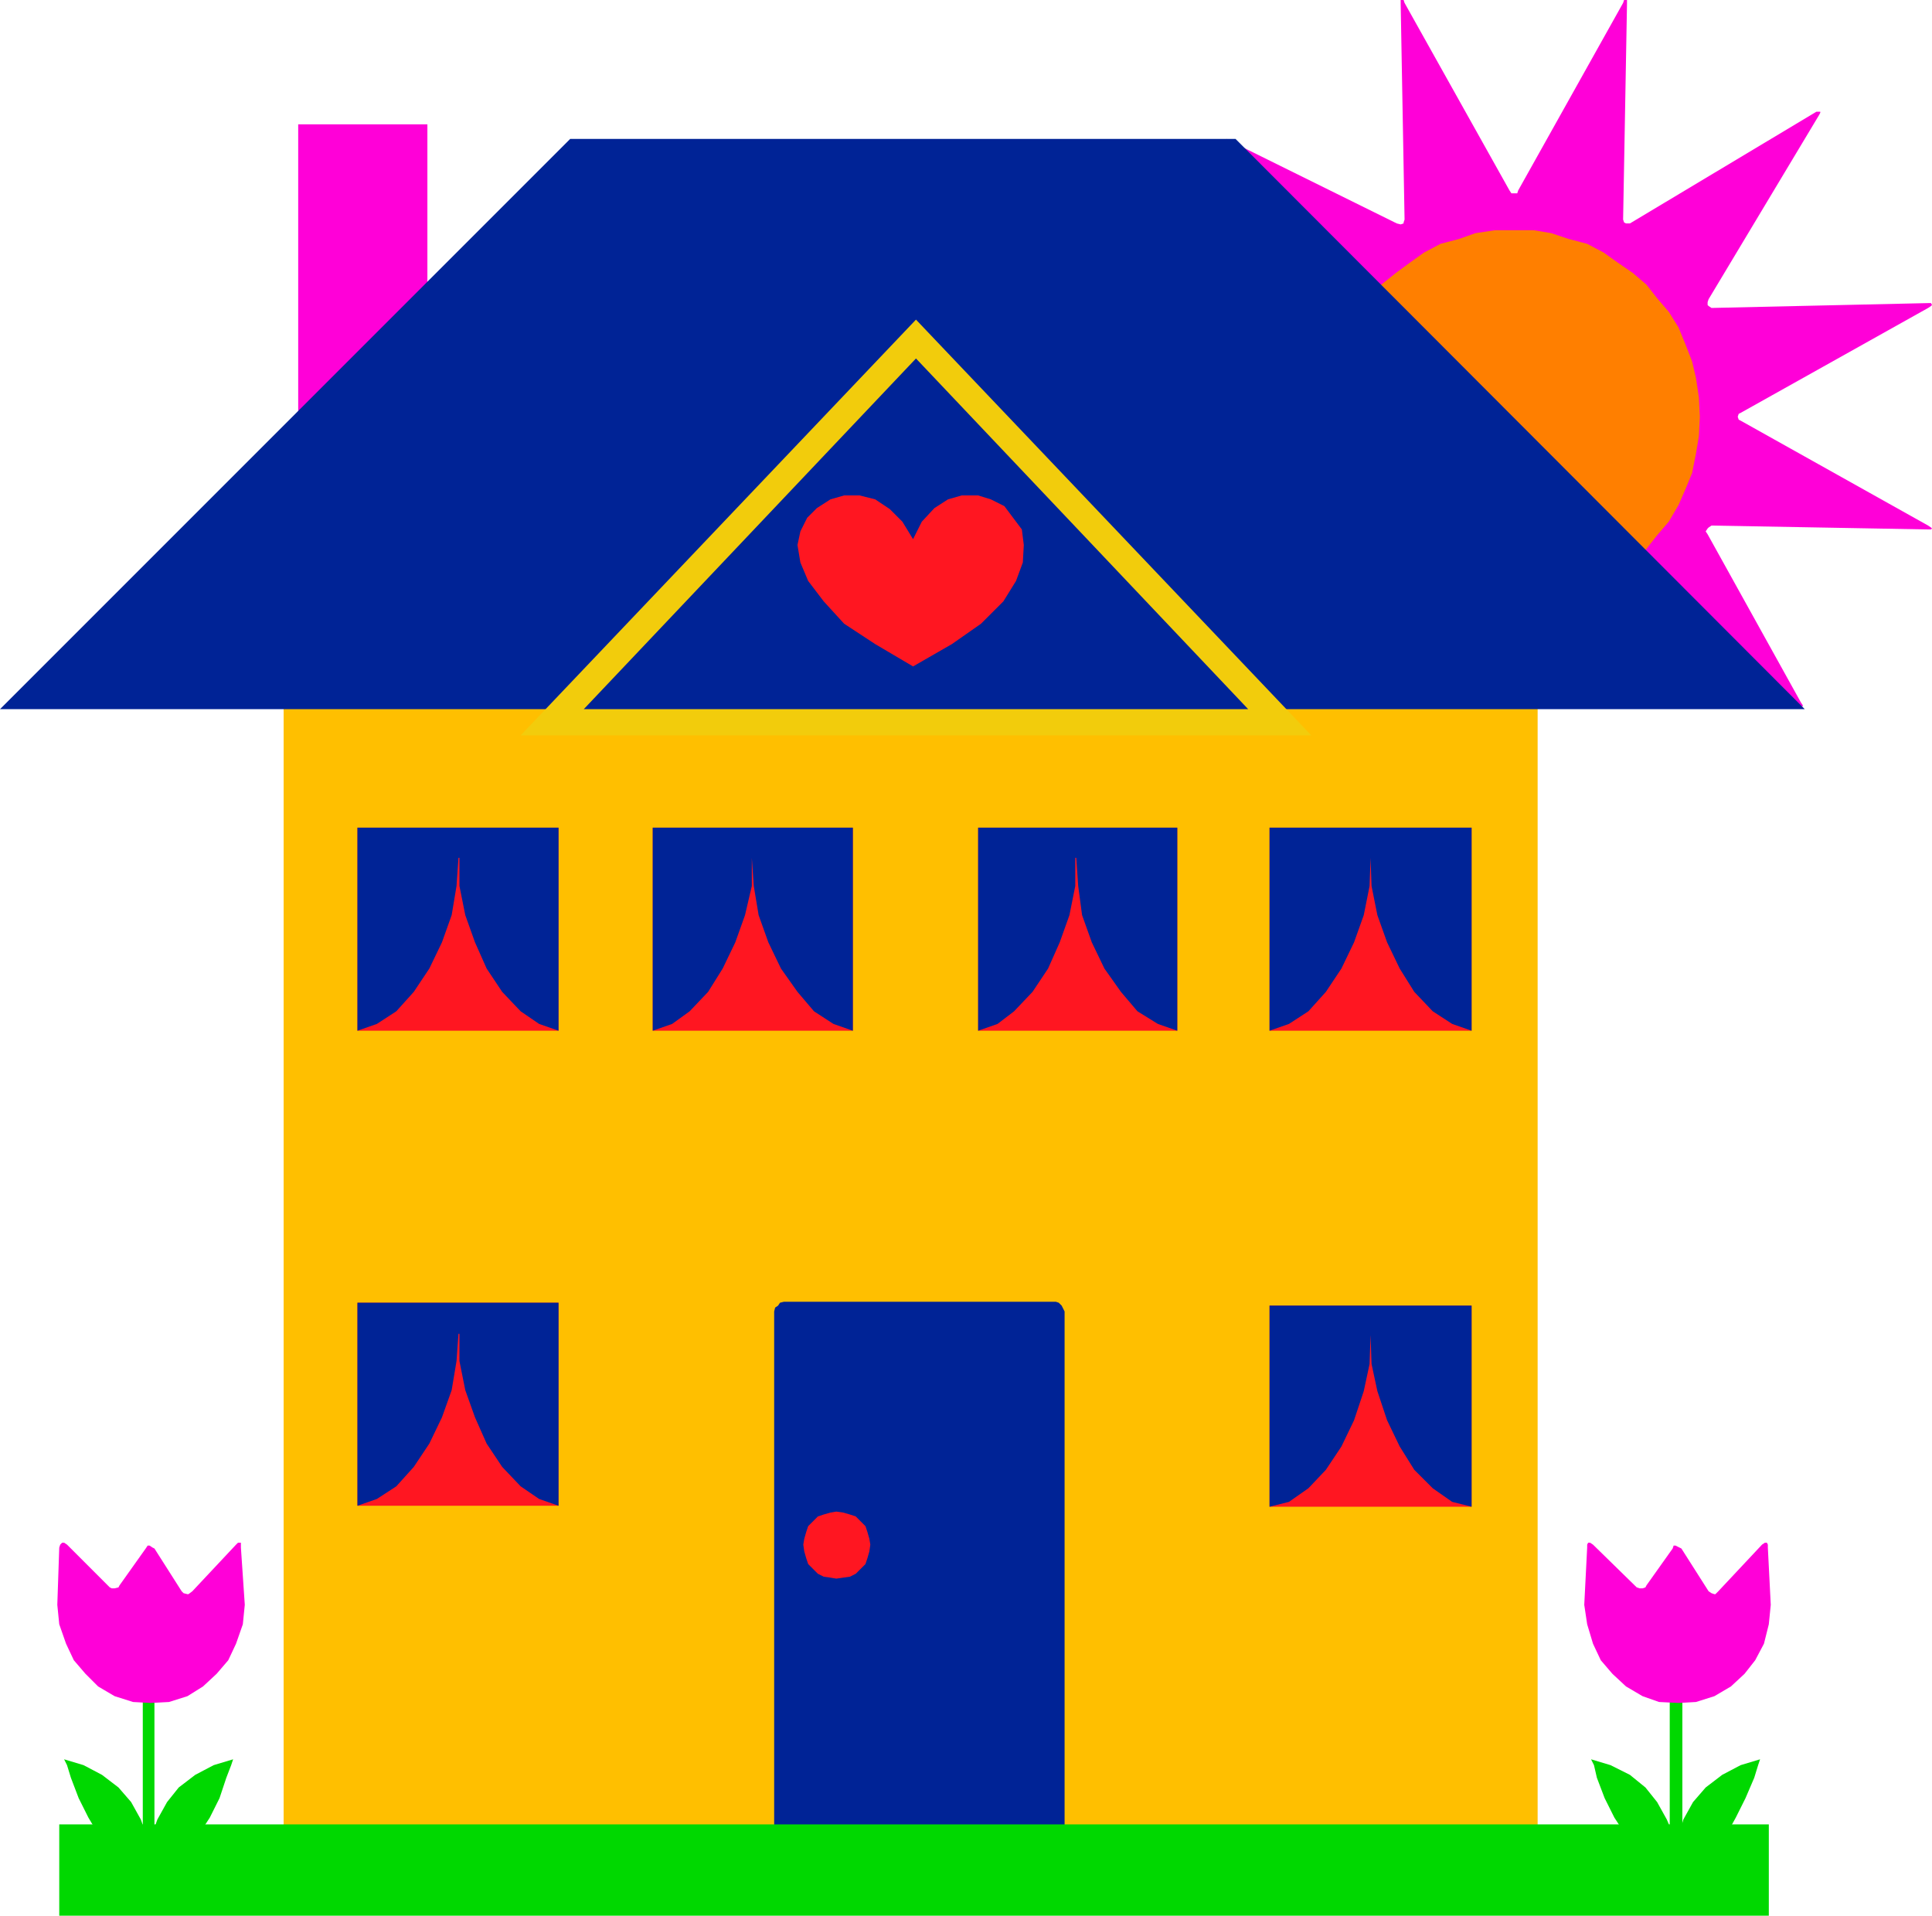 <svg xmlns="http://www.w3.org/2000/svg" fill-rule="evenodd" height="1.972in" preserveAspectRatio="none" stroke-linecap="round" viewBox="0 0 1989 1972" width="1.989in"><style>.pen1{stroke:none}.brush2{fill:#ff00d8}.brush5{fill:#002396}.brush7{fill:#ff1621}.brush8{fill:#00d800}</style><path class="pen1 brush2" d="M440 452V128H307v324h133zm1114-256 2 3h6l1-3L1671 3l1-3h3v4l-4 222 1 3 2 1h4l192-115h4v1l-1 2-114 190-1 3v3l1 1 3 2 223-5h3l1 2-1 1-3 2-193 108-2 1-1 3 1 3 2 1 193 108 3 2 1 1-1 1h-3l-223-4-3 2-1 1-2 3 2 3 96 173 2 3v1h-6l-172-98-3-3-4-1h-9l-65 13-4 1-4 2-6 1-3 1-13 6-4 3-3 3-4 4-2 3-108 193-1 3h-3v-3l4-223-1-3v-1h-3l-4 1-189 114h-4v-2l1-1 114-190v-6l-2-1-2-2-222 4h-3l-1-1v-1l3-2 194-108 2-1 1-3-1-3-2-1-194-108-3-2v-1l1-2h3l222 5 2-2 2-1v-6l-101-159v-4h1l3-2 3 2 172 85 4 1 3-1v-1l1-3-4-222V0h3l1 3 108 193z"/><path class="pen1" style="fill:#ff7f00" d="m1559 622-20-1-20-3-17-6-19-6-17-8-14-10-15-10-15-13-11-14-11-14-10-17-9-16-6-17-4-20-4-18v-40l4-20 4-17 6-18 9-17 10-16 11-14 11-14 15-12 15-11 14-10 17-9 19-5 17-6 20-3h40l18 3 18 6 19 5 17 9 14 10 16 11 14 12 11 14 12 14 10 16 7 17 7 18 4 17 3 20 1 20-1 20-3 18-4 20-7 17-7 16-10 17-12 14-11 14-14 13-16 10-14 10-17 8-19 6-18 6-18 3-20 1z"/><path class="pen1" style="fill:#ffbf00" d="M292 1928V544h1291v1384H292z"/><path class="pen1 brush5" d="m1087 1928 3-2 3-1 1-3 2-4v-568l-2-4-1-2-3-3-3-1H807l-4 1-2 3-3 2-1 4v568l1 4 3 3 2 1 4 2h280zM0 730h1858l-586-587H587L0 730z"/><path class="pen1" style="fill:#f2cc0c" d="m536 757 407-428 407 428H536z"/><path class="pen1 brush5" d="M1285 730H601l342-361 342 361z"/><path class="pen1 brush7" d="M575 1061V852H368v209h207z"/><path class="pen1 brush5" d="M368 852v209l20-7 20-13 18-20 16-24 13-27 10-28 5-30 2-29h1v29l6 30 10 28 12 27 16 24 19 20 19 13 20 7V852H368z"/><path class="pen1 brush7" d="M575 1550v-209H368v209h207z"/><path class="pen1 brush5" d="M368 1341v209l20-7 20-13 18-20 16-24 13-27 10-28 5-30 2-28h1v28l6 30 10 28 12 27 16 24 19 20 19 13 20 7v-209H368z"/><path class="pen1 brush7" d="M878 1061V852H672v209h206z"/><path class="pen1 brush5" d="M672 852v209l20-7 18-13 19-20 15-24 13-27 10-28 7-30v-29l2 29 5 30 10 28 13 27 17 24 17 20 20 13 20 7V852H672z"/><path class="pen1 brush7" d="M1212 1061V852h-205v209h205z"/><path class="pen1 brush5" d="M1007 852v209l20-7 17-13 19-20 16-24 12-27 10-28 6-30v-29h1l2 29 4 30 10 28 13 27 17 24 17 20 21 13 20 7V852h-205z"/><path class="pen1 brush7" d="M1515 1061V852h-208v209h208z"/><path class="pen1 brush5" d="M1307 852v209l20-7 20-13 18-20 16-24 13-27 10-28 6-30 1-29 1 29 6 30 10 28 13 27 15 24 19 20 20 13 20 7V852h-208z"/><path class="pen1 brush7" d="M1515 1551v-207h-208v207h208z"/><path class="pen1 brush5" d="M1307 1344v207l20-5 20-14 18-19 16-24 13-27 10-30 6-28 1-30 1 30 6 28 10 30 13 27 15 24 19 19 20 14 20 5v-207h-208z"/><path class="pen1 brush7" d="m861 1625-6-1-7-1-6-3-5-5-5-5-2-6-2-7-1-7 1-6 2-7 2-6 5-5 5-5 6-2 7-2 6-1 7 1 7 2 6 2 5 5 5 5 2 6 2 7 1 6-1 7-2 7-2 6-5 5-5 5-6 3-7 1-7 1zm79-939 40-23 30-21 23-23 13-21 7-19 1-18-2-16-9-12-9-12-14-7-13-4h-17l-14 4-14 9-13 14-9 18-11-18-13-13-15-10-16-4h-16l-14 4-14 9-10 10-7 14-3 14 3 18 8 19 16 21 21 23 32 21 39 23z"/><path class="pen1 brush8" d="M1821 1972v-94H61v94h1760z"/><path class="pen1 brush8" d="M159 1935v-197h-12v197h12z"/><path class="pen1 brush2" d="m252 1652-2 20-7 20-8 17-12 14-14 13-16 10-19 6-19 1-18-1-19-6-17-10-13-13-12-14-8-17-7-20-2-20 2-59 1-3 2-2h2l3 2 44 44 2 1h3l4-1 1-2 27-38 2-3h2l3 2 2 1 28 44 2 2 4 1h1l4-3 45-48 2-2h3v5l4 59z"/><path class="pen1 brush8" d="m159 1907-5-9 3-11 5-14 10-18 12-15 17-13 19-10 20-6-2 6-5 13-7 21-10 20-13 20-12 14-17 6-15-4zm-12 0 5-9-2-11-5-14-10-18-13-15-17-13-19-10-20-6 3 6 4 13 8 21 10 20 12 20 12 14 17 6 15-4zm1585 28v-197h-13v197h13z"/><path class="pen1 brush2" d="m1823 1652-2 20-5 20-9 17-11 14-14 13-17 10-19 6-18 1-20-1-17-6-17-10-14-13-12-14-8-17-6-20-3-20 3-59v-3l1-2h2l3 2 45 44 3 1h3l3-1 1-2 27-38 1-3h2l4 2 2 1 28 44 3 2 3 1h1l3-3 45-48 3-2h2l1 2v3l3 59z"/><path class="pen1 brush8" d="m1731 1907-5-9 3-11 4-14 10-18 13-15 17-13 19-10 20-6-2 6-4 13-9 21-10 20-11 20-14 14-16 6-15-4zm-12 0 4-9-1-11-6-14-10-18-12-15-16-13-20-10-20-6 3 6 3 13 8 21 10 20 13 20 13 14 16 6 15-4z"/></svg>
